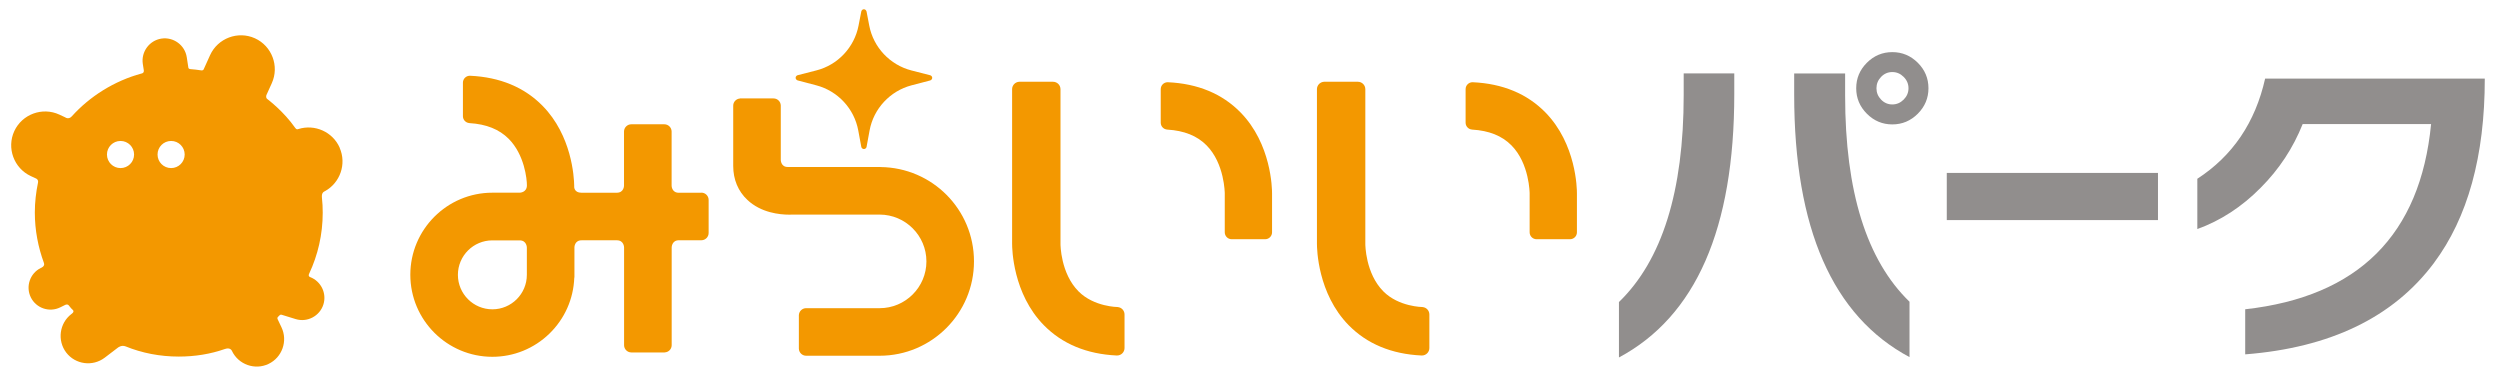 <?xml version="1.0" encoding="UTF-8"?>
<svg id="_レイヤー_1" data-name="レイヤー_1" xmlns="http://www.w3.org/2000/svg" version="1.1" viewBox="0 0 636 96">
  <!-- Generator: Adobe Illustrator 29.1.0, SVG Export Plug-In . SVG Version: 2.1.0 Build 142)  -->
  <defs>
    <style>
      .st0 {
        fill: #918e8d;
      }

      .st1 {
        fill: #f39800;
      }
    </style>
  </defs>
  <g>
    <path class="st0" d="M441.2,23.94c0,34.22-9.78,56.55-29.34,67v-14.1c10.98-10.63,16.47-28.17,16.47-52.64v-5.52h12.87v5.26ZM485.78,90.85c-19.56-10.45-29.34-32.72-29.34-66.82v-5.34h12.96v5.61c0,24.41,5.46,41.89,16.38,52.46v14.1ZM490.6,22.45c0,2.51-.91,4.67-2.71,6.48-1.81,1.81-3.97,2.72-6.48,2.72s-4.67-.9-6.48-2.72c-1.81-1.81-2.71-3.97-2.71-6.48s.9-4.67,2.71-6.48c1.81-1.81,3.97-2.71,6.48-2.71s4.67.91,6.48,2.71c1.81,1.81,2.71,3.97,2.71,6.48ZM485.52,22.45c0-1.11-.41-2.07-1.23-2.89-.82-.82-1.78-1.23-2.89-1.23s-2.06.41-2.85,1.23c-.79.82-1.18,1.78-1.18,2.89s.39,2.07,1.18,2.89c.79.82,1.74,1.23,2.85,1.23s2.07-.41,2.89-1.23c.82-.82,1.23-1.78,1.23-2.89Z"/>
    <path class="st0" d="M548.99,55.99h-53.73v-12h53.73v12Z"/>
    <path class="st0" d="M619.17,66.94c-10.33,13.78-26.33,21.51-47.99,23.21v-11.47c28.78-3.21,44.55-18.92,47.29-47.12h-32.67c-2.45,6.13-6.01,11.53-10.68,16.2-4.79,4.85-10.16,8.35-16.12,10.51v-12.79c8.99-5.84,14.74-14.33,17.25-25.49h55.88c0,19.74-4.32,35.38-12.96,46.94Z"/>
  </g>
  <g>
    <path class="st1" d="M86.42,37.58h0c-1.78-4.05-6.35-6.05-10.48-4.76-.17.05-.47.22-.79-.22-3.03-4.31-6.79-7.11-7.2-7.45s-.17-.97-.17-.97l1.37-3.03c1.95-4.32.02-9.45-4.3-11.41-4.32-1.95-9.45-.02-11.41,4.3l-1.6,3.54s-.1.42-.68.32c-.91-.15-1.83-.24-2.76-.32-.5-.04-.49-.42-.49-.42l-.4-2.61c-.47-3.07-3.38-5.2-6.45-4.73-3.07.47-5.2,3.38-4.73,6.45l.24,1.53s.2.76-.55.9c-6.95,1.86-13.24,5.87-17.76,10.9-.82.91-1.69.24-1.69.24l-1.48-.69c-4.3-1.99-9.45-.11-11.45,4.19-1.99,4.3-.11,9.45,4.19,11.45l1.32.61s.68.25.52,1.05c-.51,2.46-.81,5.01-.81,7.62,0,4.52.85,8.83,2.32,12.84.32.88-.8,1.26-.8,1.26-2.76,1.36-3.9,4.72-2.54,7.48,1.36,2.76,4.72,3.9,7.48,2.54l1.12-.55s.63-.41,1.03.02c.33.39.63.82,1.02,1.15.6.51-.33,1.08-.33,1.08-3.05,2.33-3.64,6.73-1.32,9.79,2.33,3.05,6.73,3.64,9.79,1.32l3.28-2.5s.93-.83,2.05-.38c4.17,1.7,8.75,2.59,13.53,2.59,4.11,0,8.06-.64,11.73-1.93,1.43-.5,1.79.5,1.79.5,1.65,3.47,5.84,4.95,9.3,3.3,3.47-1.65,4.95-5.84,3.3-9.31l-1-2.11s-.14-.31.09-.53.31-.3.47-.46c.06-.06.22-.18.51-.09l3.53,1.09c2.97.92,6.15-.77,7.07-3.74h0c.88-2.85-.63-5.88-3.38-6.94-.51-.2-.36-.65-.25-.87,2.21-4.71,3.45-9.97,3.45-15.52,0-1.28-.06-2.55-.2-3.79-.15-1.37.55-1.56.78-1.69,3.85-2.12,5.53-6.91,3.73-11.01ZM30.66,42.76c-1.9,0-3.45-1.54-3.45-3.45s1.54-3.45,3.45-3.45,3.45,1.54,3.45,3.45-1.54,3.45-3.45,3.45ZM43.53,42.76c-1.9,0-3.45-1.54-3.45-3.45s1.54-3.45,3.45-3.45,3.45,1.54,3.45,3.45-1.54,3.45-3.45,3.45Z"/>
    <path class="st1" d="M236.62,19.14l-4.76-1.22c-5.45-1.4-9.66-5.87-10.72-11.39l-.68-3.55s-.12-.62-.68-.62-.67.57-.67.57l-.7,3.6c-1.07,5.52-5.27,9.99-10.72,11.38l-4.76,1.22s-.52.14-.52.66.52.67.52.67l4.75,1.25c5.45,1.43,9.64,5.93,10.66,11.48l.77,4.17s.11.55.67.55.67-.53.67-.53l.77-4.19c1.02-5.55,5.21-10.05,10.66-11.48l4.74-1.24s.53-.14.53-.67-.53-.66-.53-.66Z"/>
    <path class="st1" d="M361.89,78.11s-6.01-.03-9.94-3.96c-4.61-4.61-4.61-12-4.61-12.07V22.7c0-1.05-.85-1.9-1.9-1.9h-8.59s0,0,0,0c-.98.04-1.78.83-1.82,1.81v39.39c0,1.27.17,12.68,8.08,20.74,4.67,4.75,10.9,7.34,18.53,7.7h0s.04,0,.04,0h.05c1.05,0,1.9-.85,1.9-1.9v-8.53c0-1-.75-1.81-1.74-1.89Z"/>
    <path class="st1" d="M372.85,31.21s0,0,0,0v-8.53c0-.97.79-1.76,1.76-1.76.01,0,.05,0,.05,0,7.61.35,13.81,2.92,18.47,7.66,7.88,8.02,8.05,19.41,8.04,20.64v9.89s0,0,0,0c0,0,0,0,0,0h0s0,0,0,0c0,.96-.78,1.74-1.74,1.75h0s-8.53,0-8.53,0c-.97,0-1.76-.79-1.76-1.76h0s0-9.68,0-9.9c0,0-.02-7.59-4.65-12.24-2.4-2.42-5.68-3.73-9.97-3.99-.01,0-.03,0-.05-.01-.9-.07-1.62-.82-1.62-1.75Z"/>
    <path class="st1" d="M284.34,78.11s-6.01-.03-9.94-3.96c-4.61-4.61-4.61-12-4.61-12.07V22.7c0-1.05-.85-1.9-1.9-1.9h-8.59s0,0,0,0c-.98.04-1.78.83-1.82,1.81v39.39c0,1.27.17,12.68,8.08,20.74,4.67,4.75,10.9,7.34,18.53,7.7h0s.04,0,.04,0h.05c1.05,0,1.9-.85,1.9-1.9v-8.53c0-1-.75-1.81-1.74-1.89Z"/>
    <path class="st1" d="M295.29,31.21s0,0,0,0v-8.53c0-.97.79-1.76,1.76-1.76.01,0,.05,0,.05,0,7.61.35,13.81,2.92,18.47,7.66,7.88,8.02,8.05,19.41,8.04,20.64v9.89s0,0,0,0c0,0,0,0,0,0h0s0,0,0,0c0,.96-.78,1.74-1.74,1.75h0s-8.53,0-8.53,0c-.97,0-1.76-.79-1.76-1.76h0s0-9.68,0-9.9c0,0-.02-7.59-4.65-12.24-2.4-2.42-5.68-3.73-9.97-3.99-.01,0-.03,0-.05-.01-.9-.07-1.62-.82-1.62-1.75Z"/>
    <path class="st1" d="M224.01,42.5v-.02h-22.61s-.9,0-1.01,0c-1.76,0-1.76-1.8-1.76-1.8v-13.85s0,0,0,0c-.03-.99-.84-1.79-1.84-1.79h-8.54s0,.02,0,.02c-.97.07-1.72.86-1.72,1.83v15.32c0,3.46,1.25,6.45,3.63,8.67,3.48,3.25,8.17,3.73,10.66,3.73.31,0,.57,0,.77-.02h22.19c6.56.01,11.9,5.35,11.9,11.91s-5.34,11.9-11.9,11.9h-18.76s0,0,0,0c-.97.03-1.75.81-1.79,1.77v8.48s0,.06,0,.06h0c.03.99.85,1.79,1.85,1.79h18.7c13.24,0,24-10.77,24-24s-10.64-23.86-23.76-24Z"/>
    <path class="st1" d="M178.43,49.04s-.01,0-.02,0h-5.71c-1.84,0-1.84-1.8-1.84-1.8v-13.77s0-.01,0-.02c-.01-1.01-.84-1.83-1.85-1.83h-8.41c-1.01,0-1.84.82-1.85,1.83,0,0,0,.01,0,.02v13.77s0,1.79-1.84,1.79h-9c-1.84,0-1.83-1.46-1.83-1.46,0-.08,0-.19,0-.34-.04-2.28-.64-12.77-8.04-20.3-4.66-4.74-10.86-7.31-18.47-7.66,0,0,0,0,0,0-.01,0-.03,0-.04,0-.97,0-1.76.79-1.76,1.76v8.53s0,0,0,0c0,.92.71,1.67,1.62,1.75.02,0,.03.01.05.01,4.29.26,7.56,1.58,9.97,3.99,4.05,4.07,4.64,10.28,4.64,11.82,0,1.89-1.84,1.89-1.84,1.89h-6.95c-11.51,0-20.87,9.36-20.87,20.88s9.36,20.87,20.87,20.87c5.45,0,10.6-2.1,14.52-5.9,3.88-3.77,6.12-8.82,6.32-14.21.02-.03.04-.06.04-.1v-7.64s0-1.79,1.83-1.79h8.96c1.84,0,1.84,1.83,1.84,1.83v24.86s0,.01,0,.02c.01.99.82,1.8,1.81,1.82,0,0,.02,0,.03,0h8.46s.03,0,.05-.01c.98-.05,1.75-.84,1.76-1.82,0,0,0-.01,0-.02v-24.86s0-1.83,1.84-1.83h5.71s.01,0,.02,0c1.01-.01,1.83-.84,1.83-1.85v-8.41c0-1.01-.82-1.84-1.83-1.85ZM134.03,69.92c0,4.84-3.93,8.77-8.77,8.77s-8.77-3.93-8.77-8.77,3.93-8.77,8.77-8.77h6.93c1.84,0,1.84,1.84,1.84,1.84v6.93Z"/>
  </g>
</svg>